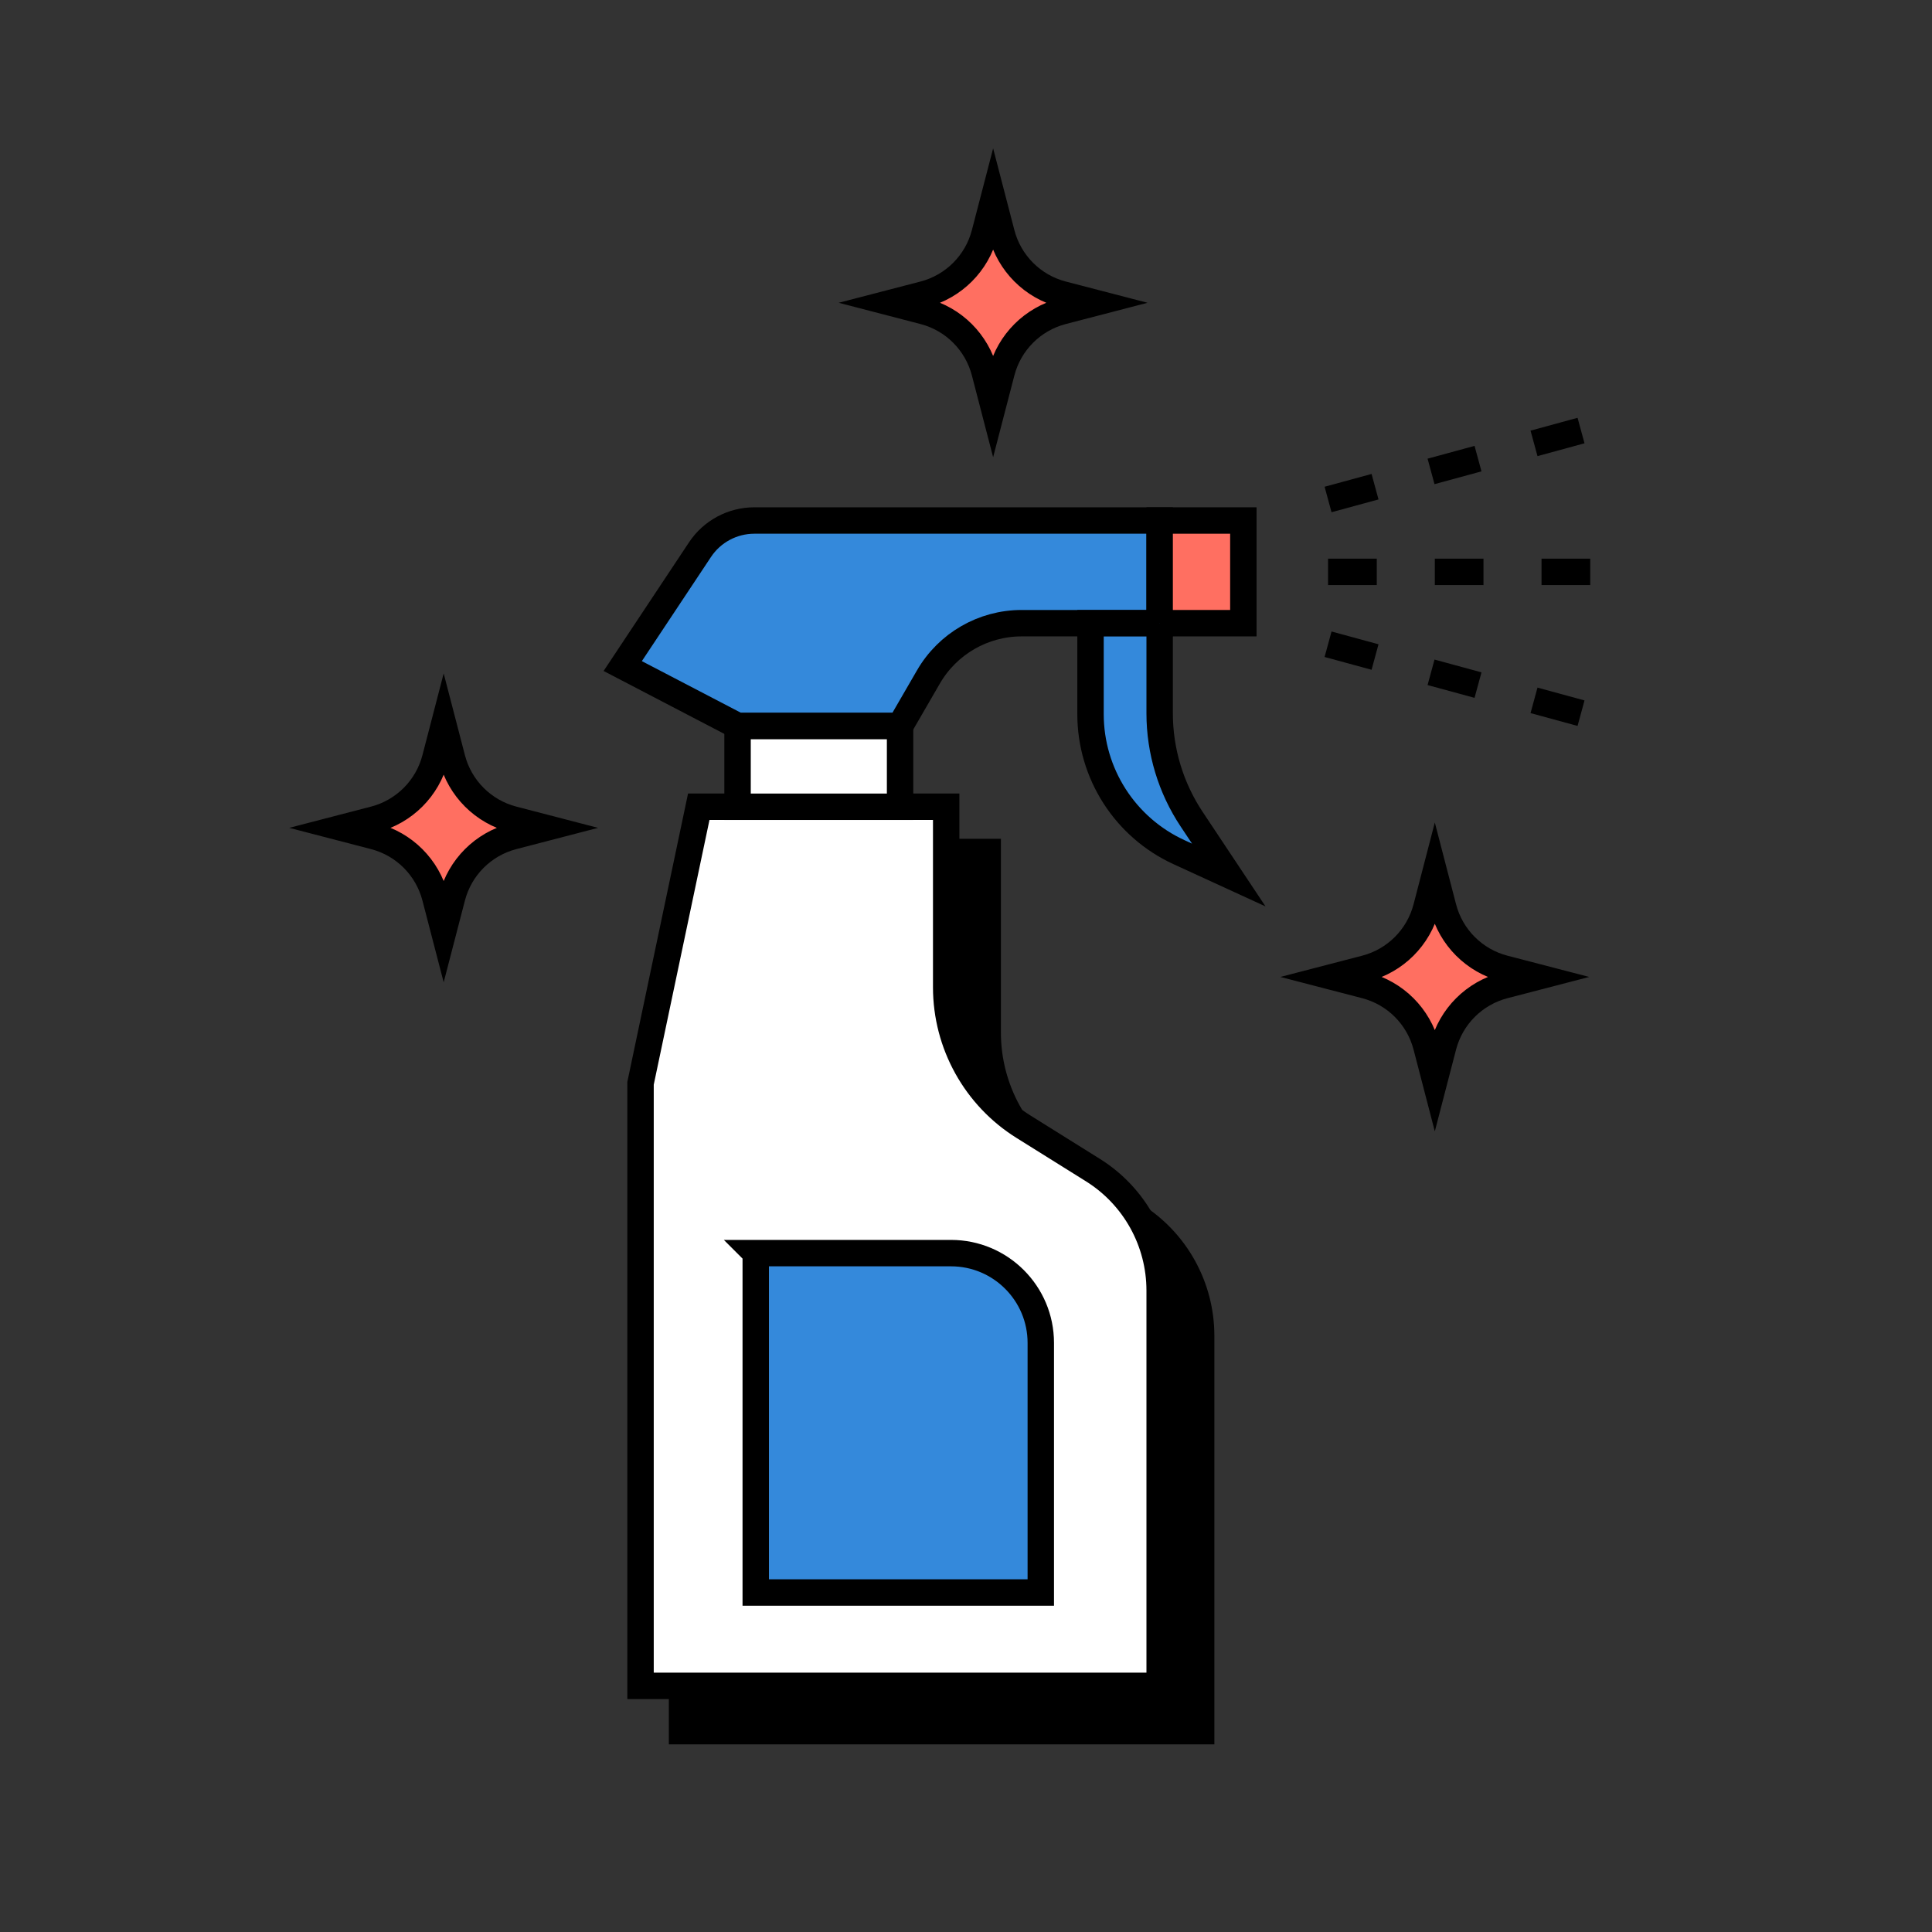<?xml version="1.0" encoding="UTF-8"?><svg id="Layer_3" xmlns="http://www.w3.org/2000/svg" viewBox="0 0 512 512"><rect x="0" y="0" width="512" height="512" fill="#333333" stroke="none"/><defs><style>.cls-1{fill:#3489db;}.cls-1,.cls-2,.cls-3,.cls-4,.cls-5{stroke:#000;stroke-miterlimit:10;stroke-width:7px;}.cls-2{fill:#fff;}.cls-3{fill:none;}.cls-5{fill:#ff6f61;}</style></defs><path class="cls-4" d="M318.32,458.77h-137.57v-159.69l15.43-73.29h65.57v47.85c0,15.02,7.74,28.99,20.48,36.95l18.41,11.5c11,6.88,17.68,18.93,17.68,31.91v104.76Z"/><path class="cls-2" d="M307.32,446.77h-137.57v-159.69l15.43-73.29h65.57v47.85c0,15.02,7.74,28.99,20.48,36.95l18.41,11.5c11,6.88,17.68,18.93,17.68,31.91v104.76Z"/><rect class="cls-2" x="195.46" y="192.37" width="43.07" height="21.43"/><path class="cls-1" d="M200.28,332.09h51.75c13.13,0,23.79,10.66,23.79,23.79v66.15h-75.54v-89.94h0Z"/><path class="cls-1" d="M195.46,192.37l-30.43-15.86,20.48-30.85c3.2-4.82,8.61-7.72,14.4-7.72h107.41v27.21h-36.58c-10.18,0-19.59,5.43-24.69,14.24l-7.51,12.97h-43.07Z"/><rect class="cls-5" x="307.32" y="137.94" width="22.18" height="27.21"/><path class="cls-1" d="M307.32,165.16v23.87c0,9.99,2.95,19.76,8.49,28.08l9.83,14.78-13.18-6.05c-14.3-6.56-23.46-20.85-23.46-36.58v-24.09h18.32Z"/><line class="cls-3" x1="351.95" y1="151.55" x2="364.86" y2="151.55"/><line class="cls-3" x1="380.24" y1="151.55" x2="393.14" y2="151.55"/><line class="cls-3" x1="408.52" y1="151.55" x2="421.43" y2="151.55"/><line class="cls-3" x1="351.95" y1="170.73" x2="364.4" y2="174.12"/><line class="cls-3" x1="379.24" y1="178.17" x2="391.69" y2="181.56"/><line class="cls-3" x1="406.53" y1="185.6" x2="418.99" y2="189"/><line class="cls-3" x1="351.95" y1="132.37" x2="364.4" y2="128.98"/><line class="cls-3" x1="379.24" y1="124.93" x2="391.69" y2="121.54"/><line class="cls-3" x1="406.53" y1="117.5" x2="418.99" y2="114.1"/><path class="cls-5" d="M135.97,217.15c-7.92-2.05-14.1-8.24-16.15-16.15l-2.24-8.62-2.24,8.62c-2.05,7.92-8.24,14.1-16.15,16.15l-8.62,2.24,8.62,2.24c7.92,2.05,14.1,8.24,16.15,16.15l2.24,8.62,2.24-8.62c2.05-7.92,8.24-14.1,16.15-16.15l8.62-2.24-8.62-2.24Z"/><path class="cls-5" d="M281.58,78c-7.92-2.05-14.1-8.24-16.15-16.15l-2.24-8.62-2.24,8.62c-2.05,7.92-8.24,14.1-16.15,16.15l-8.62,2.24,8.62,2.24c7.92,2.05,14.1,8.24,16.15,16.15l2.24,8.62,2.24-8.62c2.05-7.92,8.24-14.1,16.15-16.15l8.62-2.24-8.62-2.24Z"/><path class="cls-5" d="M398.63,256.66c-7.92-2.05-14.1-8.24-16.15-16.15l-2.24-8.62-2.24,8.62c-2.05,7.92-8.24,14.1-16.15,16.15l-8.62,2.24,8.62,2.24c7.92,2.05,14.1,8.24,16.15,16.15l2.24,8.62,2.24-8.62c2.05-7.92,8.24-14.1,16.15-16.15l8.62-2.24-8.62-2.24Z"/></svg>